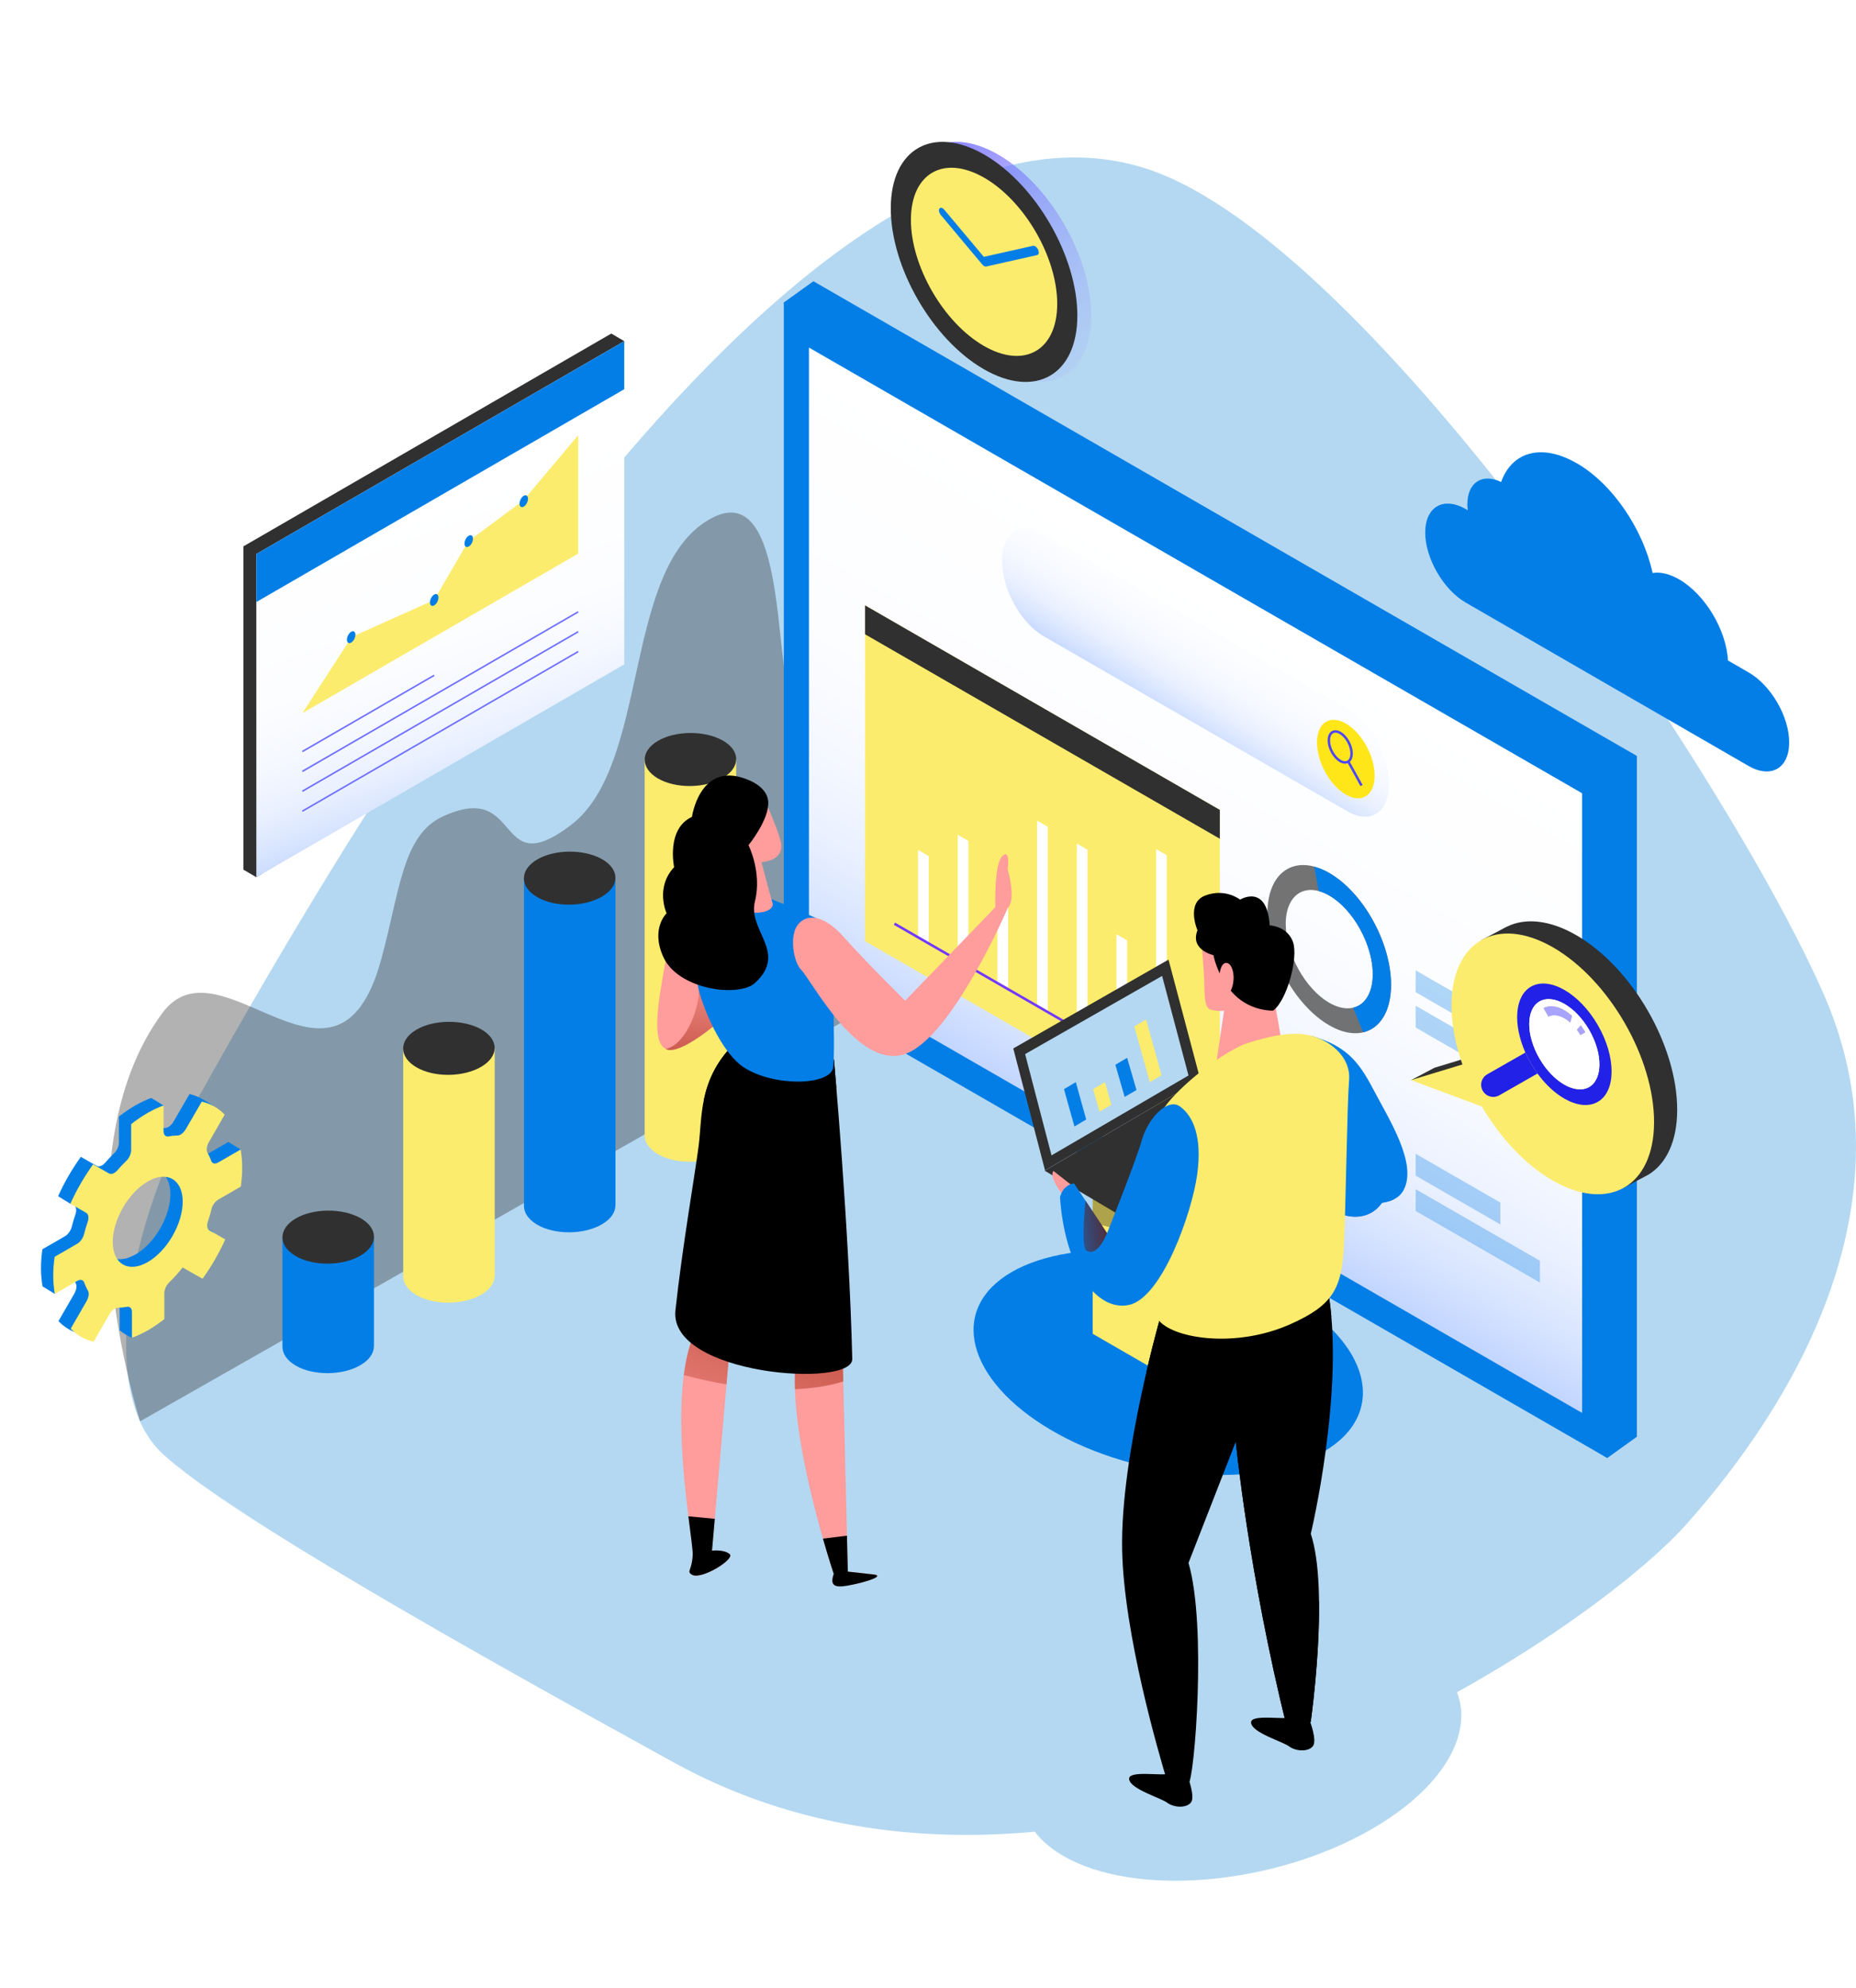 <svg width="452" height="484" viewBox="0 0 452 484" fill="none" xmlns="http://www.w3.org/2000/svg">
<path d="M48.805 266.315C81.369 208.209 192.41 13.23 279.061 41.029C333.725 58.566 422.293 191.57 444.392 242.638C466.475 293.707 435.946 342.807 410.607 371.199C385.268 399.591 261.49 482.664 164.171 429.136C114.171 401.643 55.946 368.893 39.697 354.035C23.466 339.178 30.844 298.337 48.788 266.315H48.805Z" fill="#B4D8F1"/>
<path opacity="0.37" d="M34.1 346.047L226.653 236.584C226.653 236.584 227.976 120.76 216.104 123.304C204.231 125.848 196.565 178.206 192.495 169.335C188.424 160.448 191.579 113.976 171.667 127.12C151.755 140.265 157.997 186.397 139.086 200.831C120.175 215.264 127.536 189.603 107.726 198.829C97.957 203.375 97.363 217.13 92.784 233.768C81.946 273.117 53.69 227.527 39.562 246.607C13.392 281.953 34.117 346.047 34.117 346.047H34.1Z" fill="#303030"/>
<path d="M243.122 37.654C230.571 30.412 220.361 36.229 220.327 50.645C220.293 65.062 230.418 82.633 242.969 89.875C255.52 97.117 265.73 91.3 265.764 76.883C265.798 62.467 255.655 44.896 243.122 37.654Z" fill="url(#paint0_linear_8_733)"/>
<path d="M239.73 37.654C227.179 30.412 216.969 36.229 216.935 50.645C216.901 65.062 227.026 82.633 239.577 89.875C252.128 97.117 262.338 91.3 262.372 76.883C262.406 62.467 252.263 44.896 239.73 37.654Z" fill="#303030"/>
<path d="M239.712 43.285C229.875 37.603 221.87 42.165 221.836 53.461C221.802 64.757 229.757 78.528 239.594 84.21C249.431 89.892 257.436 85.33 257.47 74.034C257.504 62.721 249.55 48.966 239.712 43.285Z" fill="#FCEC6D"/>
<path d="M252.111 59.94C251.941 59.838 251.755 59.804 251.602 59.838L239.594 62.535L229.961 51.053C229.825 50.9 229.689 50.781 229.554 50.696C229.231 50.51 228.926 50.544 228.773 50.781C228.553 51.137 228.706 51.85 229.13 52.358L239.238 64.417C239.374 64.57 239.509 64.689 239.645 64.773C239.815 64.875 240.001 64.926 240.154 64.892L252.603 62.094C253.01 61.992 253.095 61.432 252.823 60.805C252.654 60.432 252.382 60.126 252.111 59.957" fill="#037EE6"/>
<path d="M48.466 292.587C48.703 291.603 49.398 290.637 50.179 290.196L55.64 287.041C55.826 285.65 55.928 284.293 55.962 282.971L58.625 279.867L55.623 278.018L50.162 281.173C49.381 281.631 48.686 281.461 48.432 280.749C48.194 280.036 47.889 279.392 47.55 278.798C47.194 278.205 47.329 277.153 47.889 276.203L51.976 269.266C49.89 267.876 48.313 266.858 46.159 266.349L42.292 273.015C41.953 273.625 41.478 274.1 41.02 274.372C40.748 274.524 40.477 274.609 40.223 274.609C39.544 274.609 38.832 274.677 38.086 274.83C37.356 274.965 36.848 274.456 36.848 273.557L39.833 269.148L36.831 267.299C35.559 267.791 34.253 268.385 32.896 269.165C31.556 269.928 30.25 270.844 28.961 271.844V278.12C28.978 279.019 28.503 280.087 27.757 280.817C27.027 281.512 26.315 282.258 25.637 283.055C25.382 283.344 25.111 283.581 24.84 283.734C24.365 284.005 23.907 284.056 23.551 283.853L19.684 281.648C17.53 284.65 15.647 287.889 14.154 291.23L17.156 293.079L18.021 293.452C18.564 293.757 18.717 294.639 18.378 295.64C18.038 296.624 17.733 297.624 17.496 298.608C17.258 299.592 16.563 300.559 15.783 301L10.321 304.154C10.101 305.749 9.965 307.326 9.982 308.869C9.982 310.413 10.135 311.82 10.355 313.177L13.357 315.026L15.817 310.023C16.597 309.582 17.292 309.734 17.53 310.43C17.784 311.142 18.072 311.787 18.428 312.38C18.785 312.991 18.632 314.025 18.089 314.975L14.239 321.641C15.766 323.252 17.648 324.32 19.819 324.812L23.669 318.147C24.025 317.536 24.483 317.061 24.958 316.79C25.23 316.637 25.501 316.552 25.772 316.535C26.451 316.535 27.163 316.468 27.909 316.332C28.656 316.179 29.148 316.705 29.148 317.587V323.862C29.792 324.439 31.081 325.27 32.166 325.711C32.574 325.508 32.675 322.251 33.099 322.014C34.439 321.234 35.745 320.318 37.034 319.317V313.042C37.017 312.16 37.509 311.057 38.238 310.362C39.392 309.259 40.477 308.038 41.495 306.749L46.346 309.497C48.483 306.512 50.365 303.272 51.875 299.914L48.008 297.709C47.448 297.387 47.312 296.522 47.651 295.504C47.991 294.521 48.296 293.52 48.533 292.536L48.466 292.587ZM22.686 308.835V308.784C22.686 308.784 22.703 308.818 22.72 308.835H22.686ZM32.998 305.409C28.299 308.123 24.466 305.935 24.45 300.542C24.45 295.131 28.249 288.534 32.947 285.82C37.662 283.106 41.478 285.294 41.495 290.705C41.495 296.115 37.713 302.696 32.998 305.426V305.409Z" fill="#037EE6"/>
<path d="M51.468 294.436C51.705 293.452 52.4 292.485 53.181 292.044L58.642 288.89C58.862 287.279 58.998 285.701 58.981 284.175C58.981 282.631 58.828 281.207 58.608 279.867L53.147 283.021C52.367 283.479 51.671 283.31 51.417 282.597C51.179 281.885 50.874 281.241 50.535 280.647C50.179 280.053 50.314 279.002 50.874 278.052L54.724 271.37C53.198 269.775 51.298 268.707 49.144 268.198L45.277 274.863C44.938 275.457 44.463 275.949 44.005 276.22C43.734 276.373 43.462 276.458 43.208 276.458C42.529 276.458 41.817 276.526 41.071 276.678C40.342 276.814 39.833 276.305 39.833 275.406V269.131C38.544 269.623 37.221 270.216 35.881 270.996C34.541 271.76 33.235 272.676 31.946 273.676V279.952C31.963 280.851 31.488 281.919 30.742 282.648C30.013 283.344 29.3 284.09 28.622 284.887C28.367 285.175 28.096 285.413 27.825 285.566C27.35 285.837 26.892 285.888 26.536 285.684L22.669 283.479C20.515 286.481 18.632 289.721 17.14 293.062L21.006 295.284C21.549 295.589 21.702 296.471 21.363 297.472C21.023 298.456 20.718 299.439 20.481 300.44C20.243 301.424 19.548 302.39 18.768 302.831L13.306 305.986C13.086 307.58 12.95 309.158 12.967 310.701C12.967 312.244 13.12 313.652 13.34 315.009L18.802 311.854C19.582 311.413 20.26 311.566 20.515 312.261C20.769 312.974 21.057 313.618 21.414 314.212C21.77 314.822 21.617 315.857 21.074 316.807L17.224 323.472C18.751 325.084 20.633 326.152 22.804 326.644L26.654 319.978C27.011 319.368 27.468 318.893 27.943 318.622C28.215 318.469 28.486 318.384 28.758 318.367C29.436 318.367 30.148 318.299 30.895 318.164C31.641 318.011 32.133 318.537 32.133 319.419V325.694C33.439 325.219 34.745 324.609 36.084 323.845C37.424 323.065 38.73 322.149 40.019 321.149V314.873C40.002 313.991 40.494 312.889 41.224 312.194C42.377 311.091 43.462 309.87 44.48 308.581L49.331 311.329C51.468 308.344 53.35 305.104 54.86 301.746L50.993 299.541C50.433 299.219 50.297 298.354 50.637 297.336C50.976 296.352 51.281 295.369 51.519 294.368L51.468 294.436ZM35.949 287.652C40.664 284.938 44.48 287.126 44.497 292.536C44.497 297.947 40.715 304.527 36 307.258C31.302 309.972 27.468 307.784 27.451 302.39C27.451 296.98 31.251 290.382 35.949 287.669V287.652ZM25.738 310.684H25.705V310.633C25.705 310.65 25.738 310.667 25.756 310.684H25.738Z" fill="#FCEC6D"/>
<path d="M256.012 348.184C235.286 336.006 230.91 318.723 246.276 309.751C261.643 300.796 291.544 303.137 312.694 314.975C333.844 326.814 338.219 344.096 322.429 353.408C306.622 362.719 276.737 360.361 256.012 348.184Z" fill="#037EE6"/>
<path d="M302.908 339.602L297.904 343.062L271.09 321.284V255.8L302.908 274.134V339.602Z" fill="#1C1C75"/>
<path d="M297.904 343.062L266.104 324.727V259.26L297.904 277.577V343.062Z" fill="#FCEC6D"/>
<path opacity="0.31" d="M271.09 262.126L266.104 259.26V297.709L302.908 307.224V274.134L271.09 255.8V262.126Z" fill="black"/>
<path d="M398.633 349.795L391.425 354.968L198.092 234.226L190.884 73.644L198.092 68.471L398.633 184.04V349.795Z" fill="#037EE6"/>
<path d="M391.425 354.968L190.884 239.399V73.644L391.425 189.213V354.968Z" fill="#037EE6"/>
<path d="M385.302 343.995L197.006 235.481V84.617L385.302 193.131V343.995Z" fill="url(#paint1_linear_8_733)"/>
<g filter="url(#filter0_d_8_733)">
<path d="M328.145 197.523L254.18 154.902C248.583 151.679 244.038 143.47 244.038 136.567C244.038 129.664 248.583 126.696 254.18 129.919L328.145 172.541C333.742 175.763 338.287 183.972 338.287 190.875C338.287 197.778 333.742 200.746 328.145 197.523Z" fill="url(#paint2_linear_8_733)"/>
</g>
<path d="M334.777 188.857C334.777 193.64 331.622 195.692 327.755 193.453C323.871 191.214 320.733 185.532 320.733 180.75C320.733 175.967 323.888 173.914 327.755 176.153C331.639 178.392 334.777 184.074 334.777 188.857Z" fill="#FFE619"/>
<path d="M328.348 180.563C329.434 182.513 329.434 184.684 328.348 185.397C327.263 186.109 325.516 185.091 324.431 183.141C323.345 181.191 323.345 179.02 324.431 178.307C325.516 177.595 327.263 178.613 328.348 180.563Z" stroke="#4E47F6" stroke-width="0.6" stroke-miterlimit="10"/>
<path d="M331.588 191.248L328.349 185.397" stroke="#4E47F6" stroke-width="0.6" stroke-miterlimit="10"/>
<path d="M297.073 278.917L210.676 229.138V147.388L297.073 197.184V278.917Z" fill="#FCEC6D"/>
<path d="M297.073 204.206L210.676 154.427V147.388L297.073 197.184V204.206Z" fill="#303030"/>
<path d="M284.149 263.11L281.554 261.617V206.716L284.149 208.209V263.11Z" fill="white"/>
<path d="M274.498 257.547L271.886 256.037V227.442L274.498 228.951V257.547Z" fill="white"/>
<path d="M264.831 251.967L262.236 250.474V205.359L264.831 206.852V251.967Z" fill="white"/>
<path d="M255.164 246.404L252.569 244.911V199.796L255.164 201.289V246.404Z" fill="white"/>
<path d="M245.513 240.841L242.901 239.331V215.315L245.513 216.825V240.841Z" fill="white"/>
<path d="M235.845 235.278L233.25 233.768V203.239L235.845 204.732V235.278Z" fill="white"/>
<path d="M226.178 229.698L223.583 228.205V206.937L226.178 208.429V229.698Z" fill="white"/>
<path d="M217.817 224.881L289.916 266.434" stroke="#7339FF" stroke-width="0.62" stroke-miterlimit="10"/>
<path opacity="0.67" d="M323.718 249.626C315.408 244.843 308.657 232.632 308.657 222.405C308.657 212.177 315.408 207.751 323.718 212.534C332.029 217.316 338.779 229.528 338.779 239.755C338.779 249.982 332.029 254.409 323.718 249.626ZM323.718 218.029C317.867 214.654 313.118 217.774 313.118 224.966C313.118 232.157 317.867 240.756 323.718 244.131C329.57 247.506 334.318 244.385 334.318 237.194C334.318 230.003 329.57 221.404 323.718 218.029Z" fill="#303030"/>
<path d="M323.718 212.534C322.446 211.804 321.225 211.312 320.055 211.007L321.14 216.943C321.971 217.164 322.836 217.503 323.718 218.029C329.57 221.404 334.318 230.003 334.318 237.194C334.318 241.74 332.419 244.657 329.536 245.335L331.978 251.322C336.065 250.356 338.762 246.217 338.762 239.755C338.762 229.528 332.012 217.316 323.701 212.534H323.718Z" fill="#037EE6"/>
<path opacity="0.67" d="M323.718 294.283C315.408 289.5 308.657 277.289 308.657 267.062C308.657 256.834 315.408 252.408 323.718 257.191C332.029 261.973 338.779 274.185 338.779 284.412C338.779 294.639 332.029 299.066 323.718 294.283ZM323.718 262.686C317.867 259.311 313.118 262.431 313.118 269.623C313.118 276.814 317.867 285.413 323.718 288.788C329.57 292.163 334.318 289.042 334.318 281.851C334.318 274.66 329.57 266.061 323.718 262.686Z" fill="#1E1EA8"/>
<path d="M338.779 284.429C338.779 274.202 332.029 261.99 323.718 257.208C319.563 254.816 315.798 254.731 313.067 256.512L316.222 262.211C318.138 260.956 320.784 261.024 323.718 262.703C329.57 266.078 334.319 274.677 334.319 281.868C334.319 289.059 329.57 292.18 323.718 288.805C323.091 288.449 322.48 288.025 321.887 287.55L321.123 292.519C321.971 293.181 322.836 293.791 323.718 294.3C332.029 299.083 338.779 294.656 338.779 284.429Z" fill="#037EE6"/>
<g opacity="0.31">
<path d="M365.39 253.459L344.766 241.57V236.244L365.39 248.134V253.459Z" fill="#037EE6"/>
<path d="M375.024 267.604L344.766 250.169V244.86L375.024 262.296V267.604Z" fill="#037EE6"/>
</g>
<g opacity="0.31">
<path d="M365.39 298.116L344.766 286.227V280.901L365.39 292.791V298.116Z" fill="#037EE6"/>
<path d="M375.024 312.261L344.766 294.826V289.517L375.024 306.953V312.261Z" fill="#037EE6"/>
</g>
<path d="M91.071 327.763V301.186H68.785V327.848C68.768 329.527 69.836 331.189 72.007 332.461C76.298 334.972 83.405 334.921 87.78 332.36C89.934 331.105 91.02 329.476 91.054 327.848V327.746L91.071 327.763Z" fill="#037EE6"/>
<path d="M72.007 305.799C67.716 303.289 67.716 299.185 72.007 296.658C76.298 294.131 83.404 294.097 87.78 296.556C92.173 299.032 92.173 303.137 87.78 305.698C83.388 308.259 76.298 308.31 72.007 305.799Z" fill="#303030"/>
<path d="M120.48 310.599V255.223H98.194V310.684C98.177 312.363 99.245 314.025 101.416 315.297C105.707 317.807 112.814 317.757 117.19 315.196C119.344 313.94 120.429 312.312 120.463 310.684V310.582L120.48 310.599Z" fill="#FCEC6D"/>
<path d="M101.399 259.836C97.108 257.326 97.108 253.222 101.399 250.695C105.69 248.168 112.797 248.134 117.173 250.593C121.565 253.069 121.565 257.174 117.173 259.735C112.78 262.296 105.69 262.347 101.399 259.836Z" fill="#303030"/>
<path d="M149.89 293.452V213.789H127.603V293.554C127.587 295.233 128.655 296.895 130.826 298.167C135.117 300.677 142.223 300.626 146.599 298.065C148.753 296.81 149.839 295.182 149.873 293.554V293.452H149.89Z" fill="#037EE6"/>
<path d="M130.809 218.402C126.518 215.892 126.518 211.787 130.809 209.26C135.1 206.733 142.207 206.699 146.582 209.158C150.975 211.635 150.975 215.739 146.582 218.3C142.19 220.861 135.1 220.912 130.809 218.402Z" fill="#303030"/>
<path d="M179.282 276.288V184.888H156.996V276.373C156.979 278.052 158.048 279.714 160.219 280.986C164.51 283.496 171.616 283.445 175.992 280.884C178.146 279.629 179.232 278.001 179.265 276.373V276.271L179.282 276.288Z" fill="#FCEC6D"/>
<path d="M160.219 189.518C155.928 187.008 155.928 182.904 160.219 180.376C164.51 177.849 171.616 177.815 175.992 180.275C180.385 182.751 180.385 186.855 175.992 189.416C171.599 191.977 164.51 192.028 160.219 189.518Z" fill="#303030"/>
<path d="M148.872 159.905L62.424 213.568L59.27 211.719V133.023L148.872 81.208L152.027 83.057L148.872 159.905Z" fill="#303030"/>
<path d="M152.027 161.754L62.425 213.568V134.871L152.027 83.057V161.754Z" fill="url(#paint3_linear_8_733)"/>
<path d="M152.027 94.76L62.425 146.574V134.871L152.027 83.057V94.76Z" fill="#037EE6"/>
<path d="M73.635 182.971L105.742 164.417" stroke="#7070FF" stroke-width="0.38" stroke-miterlimit="10"/>
<path d="M73.635 187.805L140.816 148.966" stroke="#7070FF" stroke-width="0.38" stroke-miterlimit="10"/>
<path d="M73.635 192.639L140.816 153.799" stroke="#7070FF" stroke-width="0.38" stroke-miterlimit="10"/>
<path d="M73.635 197.49L140.816 158.633" stroke="#7070FF" stroke-width="0.38" stroke-miterlimit="10"/>
<path d="M73.635 173.626L140.816 134.787V105.954L127.434 121.846L114.018 131.818L105.742 146.065L85.643 155.088L73.635 173.626Z" fill="#FCEC6D"/>
<path d="M86.559 154.529C86.559 155.258 86.102 156.123 85.525 156.445C84.948 156.767 84.49 156.445 84.49 155.733C84.49 155.02 84.948 154.139 85.525 153.816C86.102 153.477 86.559 153.816 86.559 154.529Z" fill="#037EE6"/>
<path d="M106.776 145.472C106.776 146.201 106.318 147.066 105.742 147.388C105.165 147.727 104.707 147.388 104.707 146.676C104.707 145.964 105.165 145.082 105.742 144.759C106.318 144.437 106.776 144.759 106.776 145.472Z" fill="#037EE6"/>
<path d="M115.189 131.14C115.189 131.869 114.731 132.734 114.154 133.057C113.577 133.396 113.119 133.057 113.119 132.344C113.119 131.632 113.577 130.75 114.154 130.428C114.731 130.089 115.189 130.428 115.189 131.14Z" fill="#037EE6"/>
<path d="M128.587 121.422C128.587 122.151 128.129 123.016 127.553 123.338C126.976 123.677 126.518 123.338 126.518 122.626C126.518 121.914 126.976 121.032 127.553 120.709C128.129 120.37 128.587 120.709 128.587 121.422Z" fill="#037EE6"/>
<path d="M258.98 451.863C241.477 441.721 246.599 422.199 270.394 408.461C294.19 394.723 327.958 391.789 345.479 401.915C362.982 412.04 357.86 431.579 334.064 445.317C310.269 459.055 276.483 461.989 258.98 451.863Z" fill="#B4D8F1"/>
<path d="M226.195 398.828C243.698 388.685 238.576 369.164 214.78 355.426C191.002 341.688 157.216 338.754 139.696 348.879C122.176 359.005 127.315 378.543 151.111 392.281C174.906 406.019 208.692 408.953 226.195 398.828Z" fill="#B4D8F1"/>
<path d="M383.962 112.755C392.782 117.843 400.16 128.901 402.466 139.502C404.332 139.196 406.537 139.688 408.911 141.045C415.254 144.708 420.427 153.375 420.818 160.804L425.872 163.721C431.333 166.876 435.76 174.525 435.726 180.8C435.709 187.076 431.265 189.62 425.804 186.465L356.961 146.71C351.5 143.555 347.073 135.889 347.09 129.631C347.107 123.355 351.551 120.811 357.012 123.966L357.453 124.22C357.402 123.745 357.351 123.27 357.351 122.812C357.351 117.436 360.998 115.129 365.577 117.351C368.172 110.024 375.397 107.836 383.928 112.755" fill="#037EE6"/>
<path d="M205.215 330.121L206.47 382.614L212.643 383.292C215.73 383.631 210.93 385.124 207.555 385.802C204.18 386.481 201.772 386.718 203.044 383.173C203.044 383.173 191.833 349.897 193.783 331.596L205.215 330.104V330.121Z" fill="#FF9C9C"/>
<path d="M207.555 385.819C210.931 385.141 215.73 383.648 212.644 383.309L206.47 382.631L206.266 373.879L200.415 374.608C201.908 379.798 203.044 383.19 203.044 383.19C201.789 386.735 204.18 386.515 207.555 385.819Z" fill="black"/>
<path d="M177.705 328.12L173.397 377.542C173.397 377.542 176.331 377.186 177.705 378.39C179.079 379.595 170.666 384.852 168.445 383.36C167.156 382.495 168.529 382.444 168.699 378.56C168.869 374.676 162.271 341.841 168.784 325.372L177.705 328.12Z" fill="#FF9C9C"/>
<path d="M173.397 377.542L174.075 369.775L167.647 369.164C168.241 373.947 168.75 377.441 168.699 378.543C168.529 382.427 167.155 382.495 168.444 383.343C170.666 384.819 179.079 379.561 177.705 378.374C176.331 377.169 173.397 377.525 173.397 377.525V377.542Z" fill="black"/>
<path d="M166.528 334.785C170.259 335.769 173.719 336.515 176.925 337.041L177.705 328.103L168.784 325.355C167.698 328.103 166.986 331.325 166.528 334.768V334.785Z" fill="url(#paint4_linear_8_733)"/>
<path d="M205.215 330.121L193.783 331.613C193.563 333.649 193.529 335.887 193.597 338.228C198.854 337.991 202.738 337.159 205.367 336.328L205.215 330.121Z" fill="url(#paint5_linear_8_733)"/>
<path d="M203.095 257.937C203.095 257.937 206.792 298.93 207.555 330.85C207.725 338.058 162.78 334.802 164.493 319.012C166.206 303.221 169.292 285.735 170.157 278.866C171.022 271.997 170.157 263.076 178.4 254.511L203.112 257.937H203.095Z" fill="black"/>
<path d="M203.095 257.937L178.383 254.511C174.058 259.022 172.243 263.636 171.378 267.978C183.353 279.205 197.582 269.843 203.671 264.738C203.315 260.464 203.095 257.937 203.095 257.937Z" fill="black"/>
<path d="M172.498 212.652C168.784 211.109 163.984 223.66 162.084 234.023C160.202 244.385 158.658 253.476 162.084 255.359C165.51 257.241 175.585 248.32 175.585 248.32L172.481 212.635L172.498 212.652Z" fill="#FF9C9C"/>
<path d="M162.084 255.376C165.51 257.258 175.585 248.337 175.585 248.337L174.889 240.247L170.09 240.62C170.666 244.487 167.223 254.443 162.084 255.376Z" fill="url(#paint6_linear_8_733)"/>
<path d="M172.498 212.652C172.498 212.652 193.444 220.98 200.754 224.44C202.925 225.474 203.417 256.716 202.925 259.853C202.247 264.314 188.509 264.653 181.131 259.853C176.314 256.716 172.142 247.761 170.412 241.926C168.699 236.092 167.342 215.162 172.481 212.669L172.498 212.652Z" fill="#037EE6"/>
<path d="M194.225 225.237C196.056 222.761 200.059 222.031 205.554 228.205C211.049 234.379 220.429 243.639 220.429 243.639L242.392 220.878C242.392 220.878 242.053 210.363 244.105 208.412C246.158 206.462 245.394 211.618 245.394 211.618C245.394 211.618 247.599 218.945 245.394 221.116C245.394 221.116 231.639 253.137 220.191 256.682C208.76 260.227 197.82 238.924 195.14 236.16C193.19 234.158 192.24 227.917 194.225 225.237Z" fill="#FF9C9C"/>
<path d="M186.406 195.132C186.406 195.132 189.442 201.865 190.137 204.884C191.206 209.396 186.084 209.888 185.456 209.888C185.456 209.888 187.424 217.537 188.119 219.776C188.814 222.015 183.879 223.032 180.622 221.37C177.366 219.708 175.585 202.103 175.585 202.103L186.389 195.132H186.406Z" fill="#FF9C9C"/>
<path d="M180.572 189.298C180.572 189.298 186.745 190.79 187.084 195.132C187.424 199.474 182.285 205.766 182.285 205.766C182.285 205.766 185.626 212.398 183.845 219.487C182.064 226.577 191.952 231.936 183.845 239.331C179.961 242.876 165.205 241.027 161.542 232.988C158.387 226.051 162.339 222.354 162.339 222.354C162.339 222.354 159.473 216.146 164.171 211.126C164.171 211.126 162.169 201.798 168.513 198.88C168.513 198.88 170.293 186.245 180.572 189.281V189.298Z" fill="black"/>
<g filter="url(#filter1_d_8_733)">
<path d="M349.295 259.972L361.795 256.173C360.099 251.322 359.132 246.404 359.132 241.773C359.132 236.889 360.234 232.92 362.134 230.003L360.76 228.9L366.951 225.61H366.984C371.411 223.422 377.347 223.914 383.877 227.679C397.496 235.549 408.504 254.613 408.453 270.267C408.436 277.933 405.756 283.378 401.431 285.99L395.292 289.263L394.902 287.736C391.543 287.77 387.744 286.719 383.708 284.395C377.008 280.528 370.953 273.948 366.527 266.417L343.63 262.974L349.278 259.989L349.295 259.972Z" fill="#303030"/>
<path d="M343.647 262.957L356.147 259.158C354.451 254.307 353.484 249.389 353.484 244.759C353.535 229.104 364.61 222.795 378.246 230.664C391.866 238.534 402.873 257.598 402.822 273.252C402.771 288.907 391.696 295.233 378.077 287.38C371.377 283.513 365.323 276.933 360.896 269.402L343.647 262.974V262.957Z" fill="#FCEC6D"/>
<path d="M371.479 256.258L362.202 261.549C360.777 262.364 360.285 264.161 361.116 265.586C361.931 266.994 363.711 267.469 365.119 266.671L374.431 261.363C373.871 260.583 373.328 259.752 372.819 258.887C372.31 258.022 371.869 257.14 371.479 256.258Z" fill="#2121E8"/>
<path d="M380.943 264.06C378.755 262.805 376.567 260.583 374.905 257.699C371.581 251.933 371.598 245.725 374.939 243.809C376.618 242.859 378.806 243.164 380.994 244.419C383.182 245.674 385.37 247.896 387.032 250.779C390.356 256.546 390.339 262.754 386.998 264.67C385.319 265.62 383.131 265.315 380.943 264.06ZM381.011 241.027C378.06 239.331 375.126 238.924 372.87 240.196C368.867 242.469 368.409 249.321 371.479 256.258C371.869 257.14 372.31 258.022 372.819 258.887C373.328 259.752 373.871 260.583 374.43 261.363C376.381 264.043 378.653 266.129 380.943 267.452C383.894 269.148 386.828 269.555 389.084 268.283C393.596 265.722 393.613 257.343 389.135 249.592C386.896 245.708 383.962 242.723 381.011 241.027Z" fill="#2121E8"/>
<path d="M384.878 252.018C384.624 251.56 384.319 251.119 384.013 250.712L384.963 249.609C385.37 250.152 385.743 250.729 386.099 251.322L384.878 252.018ZM377.093 247.523L375.889 245.42C377.263 244.64 379.112 244.86 381.011 245.946C381.639 246.302 382.249 246.76 382.86 247.303L382.419 248.948C381.961 248.541 381.469 248.185 381.011 247.913C379.57 247.082 378.145 246.913 377.093 247.506M380.994 244.402C378.806 243.147 376.618 242.842 374.939 243.792C371.598 245.691 371.581 251.916 374.905 257.682C376.568 260.566 378.756 262.788 380.943 264.043C383.131 265.298 385.319 265.603 386.998 264.653C390.34 262.754 390.357 256.529 387.032 250.763C385.37 247.879 383.182 245.657 380.994 244.402Z" fill="white"/>
<path d="M384.963 249.609L384.013 250.712C384.318 251.119 384.607 251.577 384.878 252.018L386.099 251.322C385.743 250.729 385.37 250.152 384.963 249.609Z" fill="#A7A3FF"/>
<path d="M381.011 245.963C379.111 244.86 377.263 244.657 375.889 245.437L377.093 247.54C378.145 246.946 379.552 247.116 381.011 247.947C381.486 248.218 381.961 248.558 382.419 248.982L382.86 247.337C382.249 246.794 381.622 246.336 381.011 245.98" fill="#A7A3FF"/>
</g>
<path d="M246.768 255.257L284.573 233.632L292.307 262.804L254.502 284.938L246.768 255.257Z" fill="#303030"/>
<path d="M249.651 256.631L283.012 237.601L289.441 261.838L256.079 281.291L249.651 256.631Z" fill="#B4D8F1"/>
<path d="M254.417 285.023L292.307 262.804L311.574 274.253L273.328 296.234L254.417 285.023Z" fill="#303030"/>
<path d="M259.573 291.892C259.573 291.892 255.147 286.634 256.571 285.091L260.913 288.5L259.573 291.909V291.892Z" fill="#FF9C9C"/>
<path d="M264.526 272.557L261.659 274.253L259.115 265.162L261.999 263.466L264.526 272.557Z" fill="#037EE6"/>
<path d="M270.648 268.961L267.765 270.657L266.222 265.162L269.088 263.466L270.648 268.961Z" fill="#FCEC6D"/>
<path d="M276.771 265.382L273.888 267.062L271.632 259.226L274.499 257.547L276.771 265.382Z" fill="#037EE6"/>
<path d="M282.877 261.787L280.011 263.466L276.246 249.898L279.112 248.201L282.877 261.787Z" fill="#FCEC6D"/>
<path d="M289.22 432.461C289.22 432.461 291.187 437.515 290 438.889C288.796 440.262 285.879 440.093 284.25 438.889C282.622 437.684 275.414 435.632 274.99 433.224C274.566 430.815 283.318 432.545 284.861 431.765C286.404 430.985 289.237 432.444 289.237 432.444L289.22 432.461Z" fill="black"/>
<path d="M318.918 418.756C318.918 418.756 320.885 423.811 319.698 425.184C318.494 426.558 315.577 426.389 313.948 425.184C312.32 423.98 305.112 421.928 304.688 419.52C304.264 417.111 313.016 418.841 314.559 418.061C316.102 417.281 318.935 418.739 318.935 418.739L318.918 418.756Z" fill="black"/>
<path d="M282.996 319.198C282.996 319.198 272.819 353.967 273.277 377.305C273.684 397.81 282.215 426.982 284.268 433.75C284.539 434.648 285.404 435.242 286.337 435.174C287.371 435.106 288.677 434.886 289.441 434.275C290.882 433.139 293.935 395.843 289.441 380.51L300.957 350.999C300.957 350.999 304.044 382.8 313.406 420.537C313.406 420.537 316.001 422.59 319.223 419.163C319.223 419.163 323.769 387.142 319.223 373.421C319.223 373.421 327.704 337.957 323.362 313.94L282.996 319.198Z" fill="black"/>
<path d="M323.362 313.94L282.996 319.198C282.996 319.198 281.232 325.253 279.197 333.988C302.399 345.25 318.884 327.56 324.227 320.538C324.023 318.265 323.752 316.061 323.362 313.94Z" fill="black"/>
<path d="M321.241 389.974C307.096 372.946 305.689 336.82 305.689 336.82C304.484 341.62 300.94 350.999 300.94 350.999C300.94 350.999 304.027 382.8 313.389 420.537C313.389 420.537 315.984 422.59 319.206 419.164C319.206 419.164 321.377 403.933 321.224 389.974H321.241Z" fill="black"/>
<path d="M319.223 252.153C327.602 254.579 330.688 258.022 334.454 265.23C338.236 272.438 345.325 283.412 341.781 289.823C338.236 296.234 323.48 290.857 323.48 290.857L319.223 252.17V252.153Z" fill="#037EE6"/>
<path d="M328.5 263.5L321.292 270.946L323.48 290.84C323.48 290.84 334.165 294.724 339.525 291.943C330.078 292.587 328.5 263.5 328.5 263.5Z" fill="#037EE6"/>
<path d="M292.663 230.054C292.663 230.054 293.07 234.921 293.24 238.008C293.409 241.095 293.07 245.267 294.783 245.793C296.496 246.302 298.107 246.081 298.107 246.081L296.36 257.801C296.157 259.209 297.022 260.549 298.396 260.939C300.821 261.617 304.807 262.177 309.047 260.481C311.371 259.548 312.727 257.14 312.303 254.68L310.065 241.858C310.065 241.858 310.183 228.816 305.316 227.052C300.448 225.288 292.68 230.088 292.68 230.088L292.663 230.054Z" fill="#FF9C9C"/>
<path d="M302.788 254.324C296.462 257.072 287.219 264.534 283.606 269.555C283.606 269.555 286.32 290.586 283.962 303.154C281.605 315.721 278.382 317.214 282.317 321.607C286.252 325.999 301.143 328.221 314.22 322.404C324.515 317.824 326.821 313.822 327.296 303.154C327.771 292.485 328.076 268.775 328.551 262.957C329.026 257.14 323.48 252.628 317.561 251.814C311.642 251 302.788 254.324 302.788 254.324Z" fill="#FCEC6D"/>
<path d="M314.881 229.324C313.508 225.457 309.216 225.288 309.216 225.288C308.538 214.993 302.008 219.029 302.008 219.029C302.008 219.029 298.497 216.197 293.596 217.995C288.711 219.793 291.628 226.492 291.628 226.492C289.746 231.292 295.512 232.547 295.512 232.547C295.512 232.547 295.886 234.531 297.039 236.991C297.191 235.871 297.599 234.43 298.65 234.43C300.227 234.43 301.126 238.28 299.736 241.197C300.024 241.519 300.312 241.858 300.634 242.18C304.756 246.302 310.048 246.048 310.048 246.048C313.389 243.639 316.255 233.174 314.881 229.324Z" fill="black"/>
<path d="M269.614 300.219C269.614 300.219 276.585 282.835 278.077 277.577C279.57 272.319 284.335 267.129 287.422 269.419C290.509 271.709 292.833 276.661 291.561 285.922C290.306 295.182 282.979 316.111 274.855 317.723C266.73 319.317 259.302 308.225 258.148 291.536C258.148 291.536 258.606 288.568 261.574 288.11L269.58 300.236L269.614 300.219Z" fill="#037EE6"/>
<path d="M264.61 304.476C266.239 305.511 268.036 303.883 269.614 300.219L264.373 292.282C263.983 296.081 263.389 303.696 264.61 304.476Z" fill="url(#paint7_linear_8_733)"/>
<defs>
<filter id="filter0_d_8_733" x="236.378" y="120.958" width="109.57" height="85.527" filterUnits="userSpaceOnUse" color-interpolation-filters="sRGB">
<feFlood flood-opacity="0" result="BackgroundImageFix"/>
<feColorMatrix in="SourceAlpha" type="matrix" values="0 0 0 0 0 0 0 0 0 0 0 0 0 0 0 0 0 0 127 0" result="hardAlpha"/>
<feOffset/>
<feGaussianBlur stdDeviation="3.83"/>
<feColorMatrix type="matrix" values="0 0 0 0 0.145 0 0 0 0 0.216 0 0 0 0 0.729 0 0 0 0.36 0"/>
<feBlend mode="normal" in2="BackgroundImageFix" result="effect1_dropShadow_8_733"/>
<feBlend mode="normal" in="SourceGraphic" in2="effect1_dropShadow_8_733" result="shape"/>
</filter>
<filter id="filter1_d_8_733" x="335.97" y="216.648" width="80.143" height="81.765" filterUnits="userSpaceOnUse" color-interpolation-filters="sRGB">
<feFlood flood-opacity="0" result="BackgroundImageFix"/>
<feColorMatrix in="SourceAlpha" type="matrix" values="0 0 0 0 0 0 0 0 0 0 0 0 0 0 0 0 0 0 127 0" result="hardAlpha"/>
<feOffset/>
<feGaussianBlur stdDeviation="3.83"/>
<feColorMatrix type="matrix" values="0 0 0 0 0.145 0 0 0 0 0.216 0 0 0 0 0.729 0 0 0 0.3 0"/>
<feBlend mode="normal" in2="BackgroundImageFix" result="effect1_dropShadow_8_733"/>
<feBlend mode="normal" in="SourceGraphic" in2="effect1_dropShadow_8_733" result="shape"/>
</filter>
<linearGradient id="paint0_linear_8_733" x1="211.745" y1="21.49" x2="270.801" y2="101.239" gradientUnits="userSpaceOnUse">
<stop stop-color="#524CFF"/>
<stop offset="0.07" stop-color="#5852FF" stop-opacity="0.93"/>
<stop offset="0.53" stop-color="#827DFF" stop-opacity="0.43"/>
<stop offset="0.85" stop-color="#9C98FF" stop-opacity="0.12"/>
<stop offset="1" stop-color="#A7A3FF" stop-opacity="0"/>
</linearGradient>
<linearGradient id="paint1_linear_8_733" x1="325.058" y1="155.122" x2="246.09" y2="292.994" gradientUnits="userSpaceOnUse">
<stop stop-color="white"/>
<stop offset="0.38" stop-color="#FCFDFF"/>
<stop offset="0.54" stop-color="#F5F8FF"/>
<stop offset="0.66" stop-color="#E9F0FF"/>
<stop offset="0.76" stop-color="#D7E4FF"/>
<stop offset="0.85" stop-color="#C0D4FF"/>
<stop offset="0.92" stop-color="#A4C1FF"/>
<stop offset="0.99" stop-color="#83ABFF"/>
<stop offset="1" stop-color="#80A9FF"/>
</linearGradient>
<linearGradient id="paint2_linear_8_733" x1="305.452" y1="140.892" x2="280.028" y2="181.479" gradientUnits="userSpaceOnUse">
<stop stop-color="white"/>
<stop offset="0.38" stop-color="#FCFDFF"/>
<stop offset="0.54" stop-color="#F5F8FF"/>
<stop offset="0.66" stop-color="#E9F0FF"/>
<stop offset="0.76" stop-color="#D7E4FF"/>
<stop offset="0.85" stop-color="#C0D4FF"/>
<stop offset="0.92" stop-color="#A4C1FF"/>
<stop offset="0.99" stop-color="#83ABFF"/>
<stop offset="1" stop-color="#80A9FF"/>
</linearGradient>
<linearGradient id="paint3_linear_8_733" x1="97.923" y1="122.762" x2="129.045" y2="208.26" gradientUnits="userSpaceOnUse">
<stop stop-color="white"/>
<stop offset="0.38" stop-color="#FCFDFF"/>
<stop offset="0.54" stop-color="#F5F8FF"/>
<stop offset="0.66" stop-color="#E9F0FF"/>
<stop offset="0.76" stop-color="#D7E4FF"/>
<stop offset="0.85" stop-color="#C0D4FF"/>
<stop offset="0.92" stop-color="#A4C1FF"/>
<stop offset="0.99" stop-color="#83ABFF"/>
<stop offset="1" stop-color="#80A9FF"/>
</linearGradient>
<linearGradient id="paint4_linear_8_733" x1="183.065" y1="309.005" x2="158.506" y2="362.38" gradientUnits="userSpaceOnUse">
<stop offset="0.11" stop-color="#C65446"/>
<stop offset="1" stop-color="#C65446" stop-opacity="0"/>
</linearGradient>
<linearGradient id="paint5_linear_8_733" x1="206.164" y1="319.622" x2="181.606" y2="372.997" gradientUnits="userSpaceOnUse">
<stop offset="0.11" stop-color="#C65446"/>
<stop offset="1" stop-color="#C65446" stop-opacity="0"/>
</linearGradient>
<linearGradient id="paint6_linear_8_733" x1="168.156" y1="262.364" x2="170.174" y2="231.529" gradientUnits="userSpaceOnUse">
<stop offset="0.11" stop-color="#C65446"/>
<stop offset="1" stop-color="#C65446" stop-opacity="0"/>
</linearGradient>
<linearGradient id="paint7_linear_8_733" x1="274.108" y1="297.591" x2="255.977" y2="299.473" gradientUnits="userSpaceOnUse">
<stop offset="0.05" stop-color="#66160C"/>
<stop offset="1" stop-color="#66160C" stop-opacity="0"/>
</linearGradient>
</defs>
</svg>
